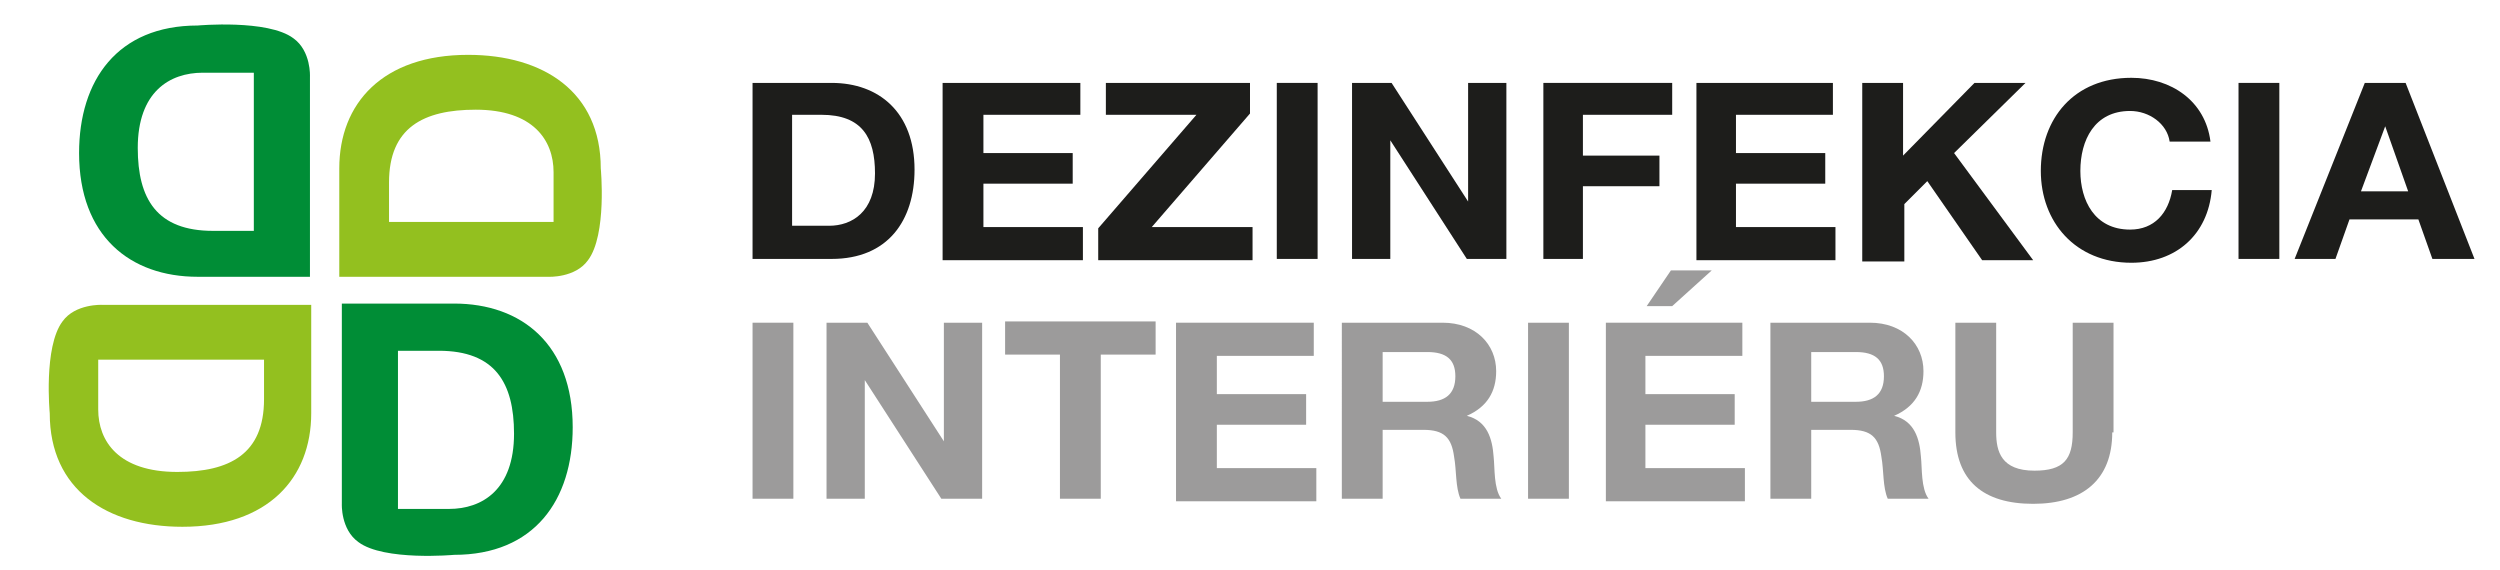 <?xml version="1.0" encoding="utf-8"?>
<!-- Generator: Adobe Illustrator 21.1.0, SVG Export Plug-In . SVG Version: 6.00 Build 0)  -->
<svg version="1.1" id="Layer_1" xmlns="http://www.w3.org/2000/svg" xmlns:xlink="http://www.w3.org/1999/xlink" x="0px" y="0px"
	 viewBox="0 0 196 44.7" style="enable-background:new 0 0 196 44.7;" xml:space="preserve">
<style type="text/css">
	.st0{fill:#1D1D1B;}
	.st1{fill:#9C9B9B;}
	.st2{fill:#008D36;}
	.st3{fill:#93C01F;}
</style>
<g>
	<path class="st0" d="M59,6.5h6.2c3.7,0,6.5,2.3,6.5,6.8c0,4-2.1,7-6.5,7H59V6.5z M62.2,17.7H65c1.8,0,3.6-1.1,3.6-4.1
		c0-2.8-1-4.6-4.2-4.6h-2.3V17.7z"/>
	<path class="st0" d="M73.9,6.5h10.8V9h-7.6v3h7v2.4h-7v3.4h7.8v2.6H73.9V6.5z"/>
	<path class="st0" d="M86.1,17.9L93.8,9h-7.1V6.5H98v2.4l-7.7,8.9h7.9v2.6H86.1V17.9z"/>
	<path class="st0" d="M100.1,6.5h3.2v13.8h-3.2V6.5z"/>
	<path class="st0" d="M106,6.5h3.1l6,9.3h0V6.5h3v13.8H115l-6-9.3h0v9.3h-3V6.5z"/>
	<path class="st0" d="M121,6.5h10.1V9h-7v3.2h6v2.4h-6v5.7H121V6.5z"/>
	<path class="st0" d="M132.9,6.5h10.8V9h-7.6v3h7v2.4h-7v3.4h7.8v2.6h-10.9V6.5z"/>
	<path class="st0" d="M146,6.5h3.2v5.7l5.6-5.7h4l-5.6,5.5l6.2,8.4h-4l-4.3-6.2l-1.8,1.8v4.5H146V6.5z"/>
	<path class="st0" d="M170.1,11.1c-0.2-1.4-1.6-2.4-3.1-2.4c-2.8,0-3.9,2.3-3.9,4.7c0,2.3,1.1,4.6,3.9,4.6c1.9,0,3-1.3,3.3-3.1h3.1
		c-0.3,3.5-2.8,5.7-6.3,5.7c-4.4,0-7.1-3.2-7.1-7.2c0-4.1,2.6-7.3,7.1-7.3c3.1,0,5.8,1.8,6.2,5H170.1z"/>
	<path class="st0" d="M175.5,6.5h3.2v13.8h-3.2V6.5z"/>
	<path class="st0" d="M185.4,6.5h3.2l5.4,13.8h-3.3l-1.1-3.1h-5.4l-1.1,3.1h-3.2L185.4,6.5z M185.1,15h3.7L187,9.9h0L185.1,15z"/>
	<path class="st1" d="M59,25.3h3.2v13.8H59V25.3z"/>
	<path class="st1" d="M64.9,25.3h3.1l6,9.3h0v-9.3h3v13.8h-3.2l-6-9.3h0v9.3h-3V25.3z"/>
	<path class="st1" d="M83.1,27.8h-4.3v-2.6h11.8v2.6h-4.3v11.3h-3.2V27.8z"/>
	<path class="st1" d="M92.2,25.3H103v2.6h-7.6v3h7v2.4h-7v3.4h7.8v2.6H92.2V25.3z"/>
	<path class="st1" d="M105.3,25.3h7.8c2.6,0,4.2,1.7,4.2,3.8c0,1.6-0.7,2.8-2.3,3.5v0c1.6,0.4,2,1.8,2.1,3.2c0.1,0.9,0,2.5,0.6,3.3
		h-3.2c-0.4-0.9-0.3-2.2-0.5-3.3c-0.2-1.5-0.8-2.1-2.4-2.1h-3.2v5.4h-3.2V25.3z M108.4,31.5h3.5c1.4,0,2.2-0.6,2.2-2
		c0-1.3-0.7-1.9-2.2-1.9h-3.5V31.5z"/>
	<path class="st1" d="M131.1,24h-2l1.9-2.8h3.2L131.1,24z M119.8,25.3h3.2v13.8h-3.2V25.3z"/>
	<path class="st1" d="M125.8,25.3h10.8v2.6h-7.6v3h7v2.4h-7v3.4h7.8v2.6h-10.9V25.3z"/>
	<path class="st1" d="M138.8,25.3h7.8c2.6,0,4.2,1.7,4.2,3.8c0,1.6-0.7,2.8-2.3,3.5v0c1.6,0.4,2,1.8,2.1,3.2c0.1,0.9,0,2.5,0.6,3.3
		h-3.2c-0.4-0.9-0.3-2.2-0.5-3.3c-0.2-1.5-0.8-2.1-2.4-2.1H142v5.4h-3.2V25.3z M142,31.5h3.5c1.4,0,2.2-0.6,2.2-2
		c0-1.3-0.7-1.9-2.2-1.9H142V31.5z"/>
	<path class="st1" d="M165.6,33.9c0,3.7-2.3,5.6-6.2,5.6c-3.9,0-6.1-1.8-6.1-5.6v-8.6h3.2v8.6c0,1.5,0.4,3,3,3c2.3,0,3-0.9,3-3v-8.6
		h3.2V33.9z"/>
</g>
<g>
	<g>
		<path class="st2" d="M26.7,23.8h8.9c5.3,0,9.3,3.2,9.3,9.7c0,5.7-3,10-9.3,10c0,0-5.5,0.5-7.5-1c-1.4-1-1.3-3-1.3-3V23.8z
			 M31.2,39.9h4c2.6,0,5.1-1.5,5.1-5.9c0-4-1.5-6.5-5.9-6.5h-3.2V39.9z"/>
	</g>
	<g>
		<path class="st2" d="M24.4,21.7h-8.9c-5.3,0-9.3-3.2-9.3-9.7c0-5.7,3-10,9.3-10c0,0,5.5-0.5,7.5,1c1.4,1,1.3,3,1.3,3V21.7z
			 M19.9,5.7h-4c-2.6,0-5.1,1.5-5.1,5.9c0,4,1.5,6.5,5.9,6.5h3.2V5.7z"/>
	</g>
	<g>
		<path class="st3" d="M24.4,23.9v8.5c0,5.1-3.4,8.9-10.1,8.9c-5.9,0-10.4-2.9-10.4-8.9c0,0-0.5-5.2,1-7.2c1-1.4,3.1-1.3,3.1-1.3
			H24.4z M7.7,28.2v3.9c0,2.5,1.6,4.9,6.2,4.9c4.1,0,6.8-1.4,6.8-5.7v-3.1H7.7z"/>
	</g>
	<g>
		<path class="st3" d="M26.6,21.7v-8.5c0-5.1,3.4-8.9,10.1-8.9c5.9,0,10.4,2.9,10.4,8.9c0,0,0.5,5.2-1,7.2c-1,1.4-3.1,1.3-3.1,1.3
			H26.6z M43.4,17.4v-3.9c0-2.5-1.6-4.9-6.1-4.9c-4.1,0-6.8,1.4-6.8,5.7v3.1H43.4z"/>
	</g>
</g>
</svg>
